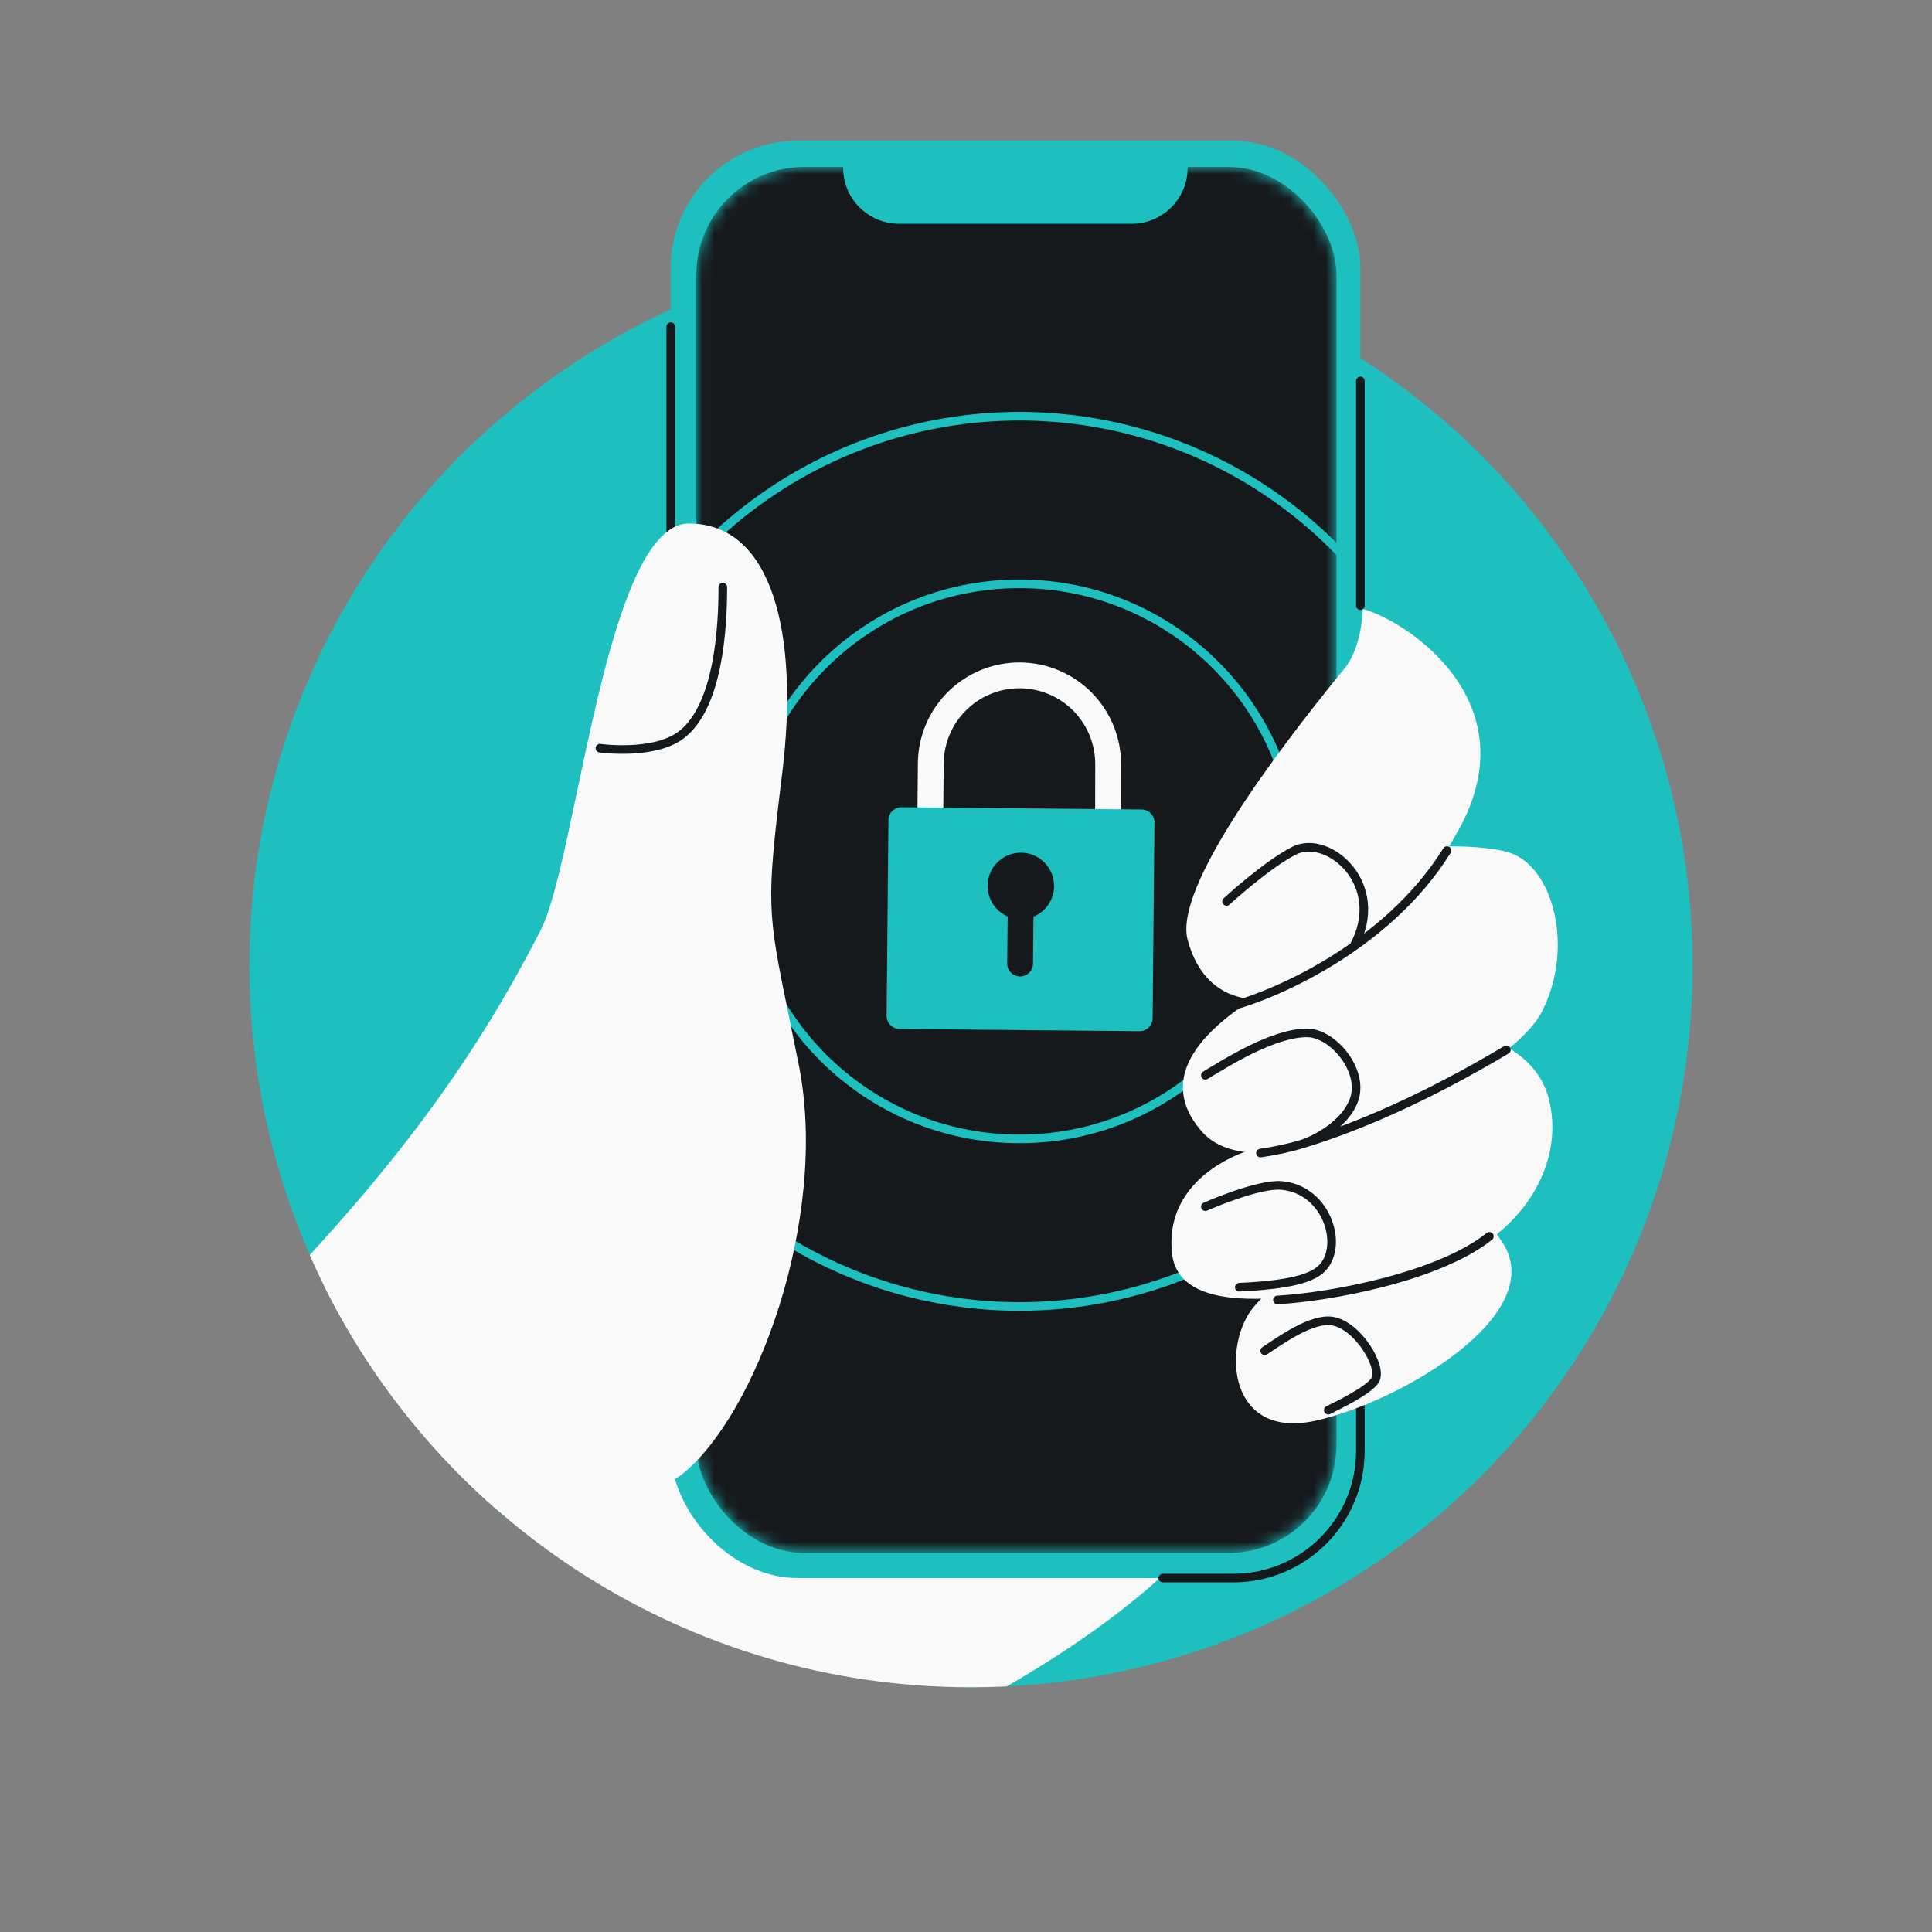 <svg width="161" height="161" viewBox="0 0 161 161" fill="none" xmlns="http://www.w3.org/2000/svg">
<rect x="0" y="0" width="161" height="161" fill="#808080" stroke="none"/>
<circle cx="80.915" cy="80.472" r="60.134" fill="#1EBFBF"/>
<path fill-rule="evenodd" clip-rule="evenodd" d="M83.897 140.533C82.909 140.581 81.916 140.605 80.917 140.605C57.316 140.605 36.891 127.01 27.046 107.223L65.196 55.148L105.289 111.296C108.146 122.239 98.131 132.302 83.897 140.533Z" fill="#F9F9F9"/>
<rect x="55.895" y="11.727" width="57.47" height="119.776" rx="10.59" fill="#1EBFBF"/>
<path d="M55.895 27.225V79.364M113.365 31.745V50.471M113.365 114.075V120.913C113.365 126.762 108.624 131.504 102.775 131.504H96.899" stroke="#16191C" stroke-width="0.717" stroke-linecap="round"/>
<mask id="mask0_3143_6162" style="mask-type:alpha" maskUnits="userSpaceOnUse" x="58" y="13" width="54" height="117">
<rect x="58.029" y="13.907" width="53.345" height="115.509" rx="9.009" fill="#D9D9D9"/>
</mask>
<g mask="url(#mask0_3143_6162)">
<rect x="58.029" y="13.907" width="53.345" height="115.509" rx="9.009" fill="#16191C"/>
<path d="M77.463 74.685L77.566 63.601C77.584 61.641 78.38 59.769 79.779 58.396C81.178 57.023 83.064 56.262 85.024 56.28C86.984 56.298 88.856 57.094 90.229 58.493C91.602 59.892 92.363 61.779 92.345 63.738L92.32 76.008" stroke="#F9F9F9" stroke-width="2.152" stroke-linecap="round"/>
<path fill-rule="evenodd" clip-rule="evenodd" d="M75.131 67.271C74.532 67.266 74.042 67.746 74.037 68.345L73.885 84.651C73.88 85.249 74.36 85.739 74.959 85.745L94.959 85.931C95.558 85.936 96.048 85.456 96.053 84.857L96.205 68.551C96.21 67.953 95.73 67.463 95.131 67.457L75.131 67.271ZM87.842 73.855C87.831 75.004 87.123 75.983 86.123 76.394L86.087 80.305C86.082 80.9 85.595 81.377 85.001 81.371C84.406 81.366 83.929 80.88 83.935 80.285L83.971 76.374C82.979 75.945 82.289 74.953 82.3 73.804C82.314 72.273 83.566 71.044 85.096 71.059C86.627 71.073 87.856 72.325 87.842 73.855Z" fill="#1EBFBF"/>
<circle cx="84.953" cy="71.78" r="23.128" stroke="#1EBFBF" stroke-width="0.717"/>
<circle cx="84.953" cy="71.78" r="37.094" stroke="#1EBFBF" stroke-width="0.717"/>
</g>
<path d="M70.262 11.727H98.97V13.988C98.97 16.56 96.885 18.645 94.312 18.645H74.919C72.347 18.645 70.262 16.56 70.262 13.988V11.727Z" fill="#1EBFBF"/>
<path fill-rule="evenodd" clip-rule="evenodd" d="M41.417 125.816C34.765 120.017 29.401 112.777 25.811 104.584C36.063 93.428 41.127 85.137 45.045 77.539C46.069 75.554 47.017 71.055 48.09 65.963C50.202 55.944 52.798 43.626 57.409 43.626C64.364 43.626 66.62 52.812 65.181 64.469C63.833 75.388 63.952 75.969 65.727 84.611C65.975 85.818 66.255 87.182 66.568 88.754C69.122 101.578 62.923 118.136 56.757 122.914C54.944 124.319 48.95 125.225 41.417 125.816Z" fill="#F9F9F9"/>
<path d="M49.991 62.349C49.991 62.349 54.402 62.969 56.703 61.289C59.392 59.327 60.236 54.103 60.236 48.925" stroke="#16191C" stroke-width="0.717" stroke-linecap="round"/>
<path d="M104.018 109.553C105.48 107.117 112.615 102.016 116.736 100.015C118.267 99.19 122.105 98.743 125.214 103.547C129.1 109.553 116.736 116.806 109.671 118.384C102.741 119.932 101.899 113.085 104.018 109.553Z" fill="#F9F9F9"/>
<path d="M129.109 91.725C127.978 86.92 122.279 85.719 119.57 85.719C117.804 87.721 109.467 95.257 107.206 95.257C104.38 95.257 96.962 97.73 97.668 104.442C98.375 111.154 113.212 107.268 119.57 105.502C125.929 103.736 130.522 97.73 129.109 91.725Z" fill="#F9F9F9"/>
<path d="M100.166 94.312C94.795 88.192 104.523 83.126 107.232 81.595L113.944 70.997C116.534 70.644 122.493 70.149 125.601 70.997C129.487 72.057 131.253 79.122 128.427 84.421C125.601 89.72 105.403 100.279 100.166 94.312Z" fill="#F9F9F9"/>
<path d="M121.575 69.116C127.509 58.377 117.098 51.688 113.566 50.746C113.566 50.746 113.519 53.901 112.054 55.692C105.985 63.11 97.85 74.061 98.966 78.3C100.595 84.492 106.621 84.543 112.054 80.511C115.315 78.091 118.792 74.15 121.575 69.116Z" fill="#F9F9F9"/>
<path d="M102.214 83.953C105.746 83.129 115.496 79.078 120.583 70.882M102.214 75.121C102.214 75.121 105.591 72.02 107.866 70.882C110.692 69.469 115.638 73.708 112.811 78.875M125.529 87.486C118.668 91.576 112.977 93.977 108.572 95.315M100.447 89.606C102.214 88.546 106.099 86.072 108.926 86.072C111.074 86.072 113.761 89.252 112.811 91.725C112.052 93.703 109.669 94.943 108.572 95.315M108.572 95.315C107.366 95.682 106.175 95.928 105.04 96.086M106.453 108.328C110.81 108.092 119.877 106.42 124.116 103.029M100.447 100.556C100.447 100.556 104.836 98.611 106.806 98.79C110.692 99.143 112.105 104.089 109.985 105.855C108.757 106.878 105.746 107.15 103.273 107.268M105.393 112.567C106.806 111.625 109.349 109.812 111.045 110.094C113.165 110.447 115.284 113.98 114.578 115.04C114.013 115.888 111.634 117.042 110.692 117.513" stroke="#16191C" stroke-width="0.717" stroke-linecap="round"/>
</svg>
